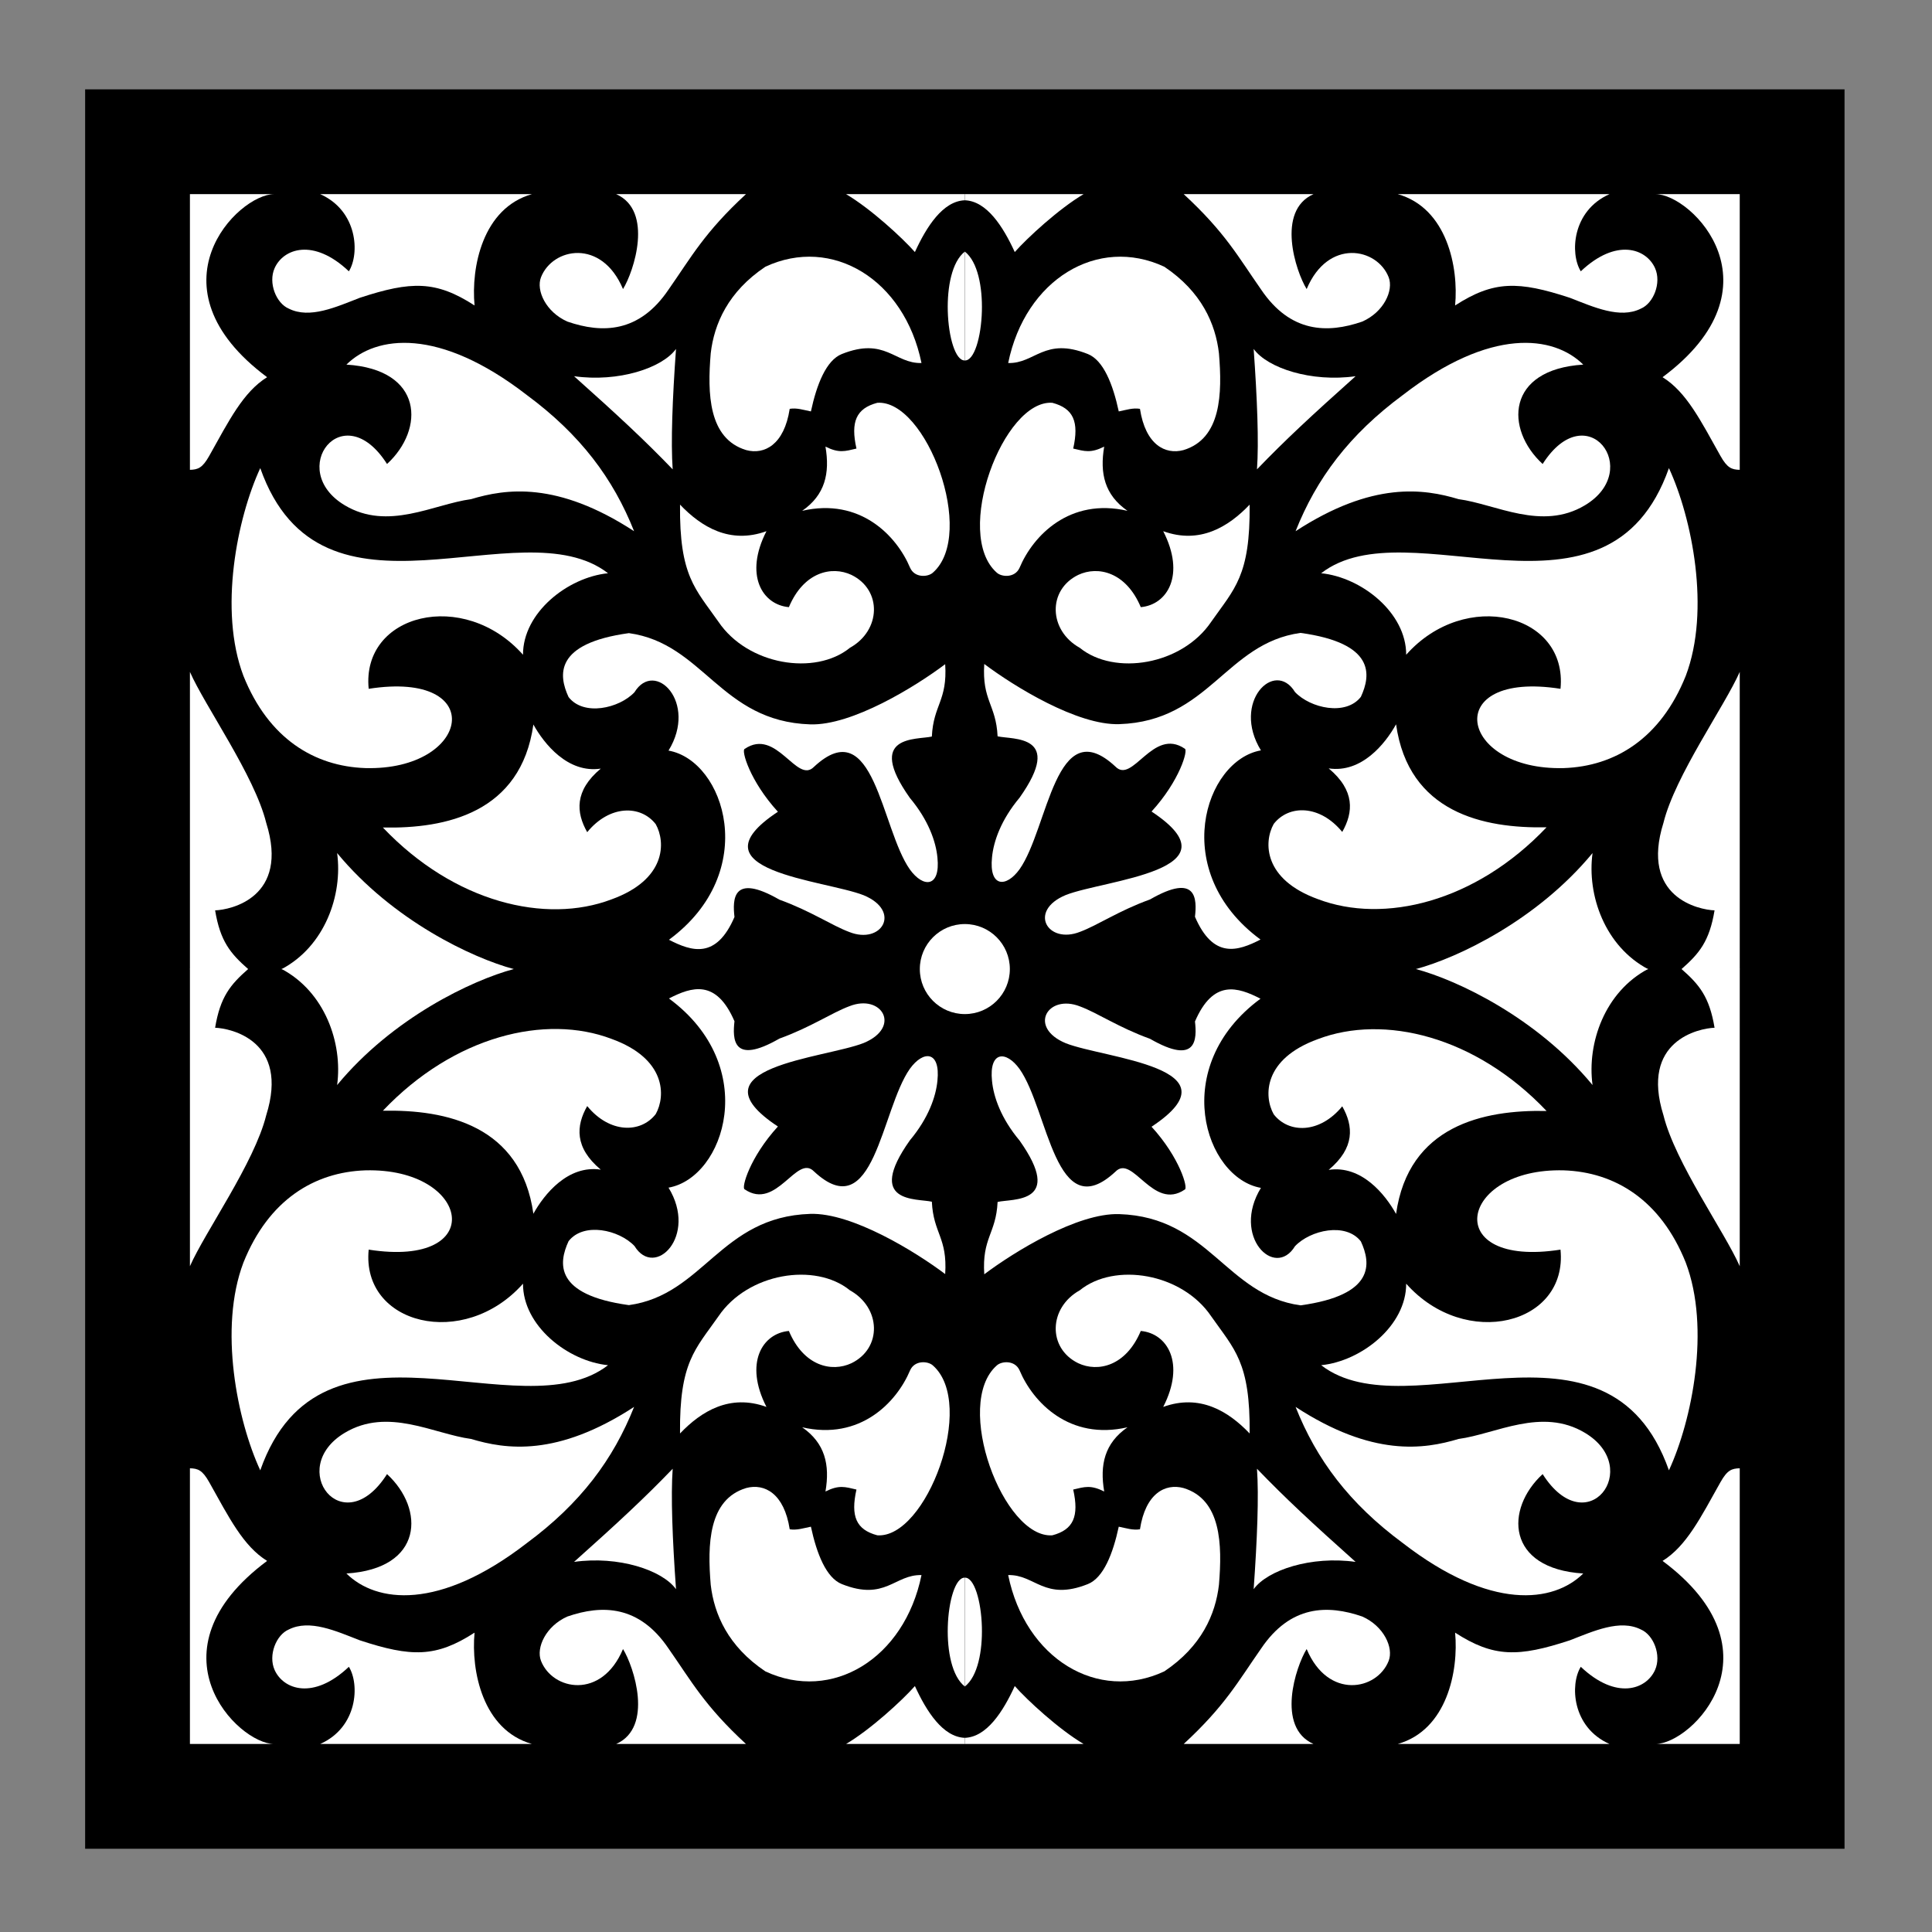 <?xml version="1.0" encoding="UTF-8" standalone="no"?>
<!-- Created with Inkscape (http://www.inkscape.org/) -->

<svg
   xmlns:dc="http://purl.org/dc/elements/1.1/"
   xmlns:cc="http://creativecommons.org/ns#"
   xmlns:rdf="http://www.w3.org/1999/02/22-rdf-syntax-ns#"
   xmlns:svg="http://www.w3.org/2000/svg"
   xmlns="http://www.w3.org/2000/svg"
   xmlns:sodipodi="http://sodipodi.sourceforge.net/DTD/sodipodi-0.dtd"
   xmlns:inkscape="http://www.inkscape.org/namespaces/inkscape"
   id="svg2"
   version="1.1"
   inkscape:version="0.48.1 "
   width="750"
   height="750"
   sodipodi:docname="146253.jpg">
  <rect width="100%" height="100%" fill="#808080" stroke="none"/>
  <defs
     id="defs6" />
  <sodipodi:namedview
     pagecolor="#ffffff"
     bordercolor="#666666"
     borderopacity="1"
     objecttolerance="10"
     gridtolerance="10"
     guidetolerance="10"
     inkscape:pageopacity="0"
     inkscape:pageshadow="2"
     inkscape:window-width="1600"
     inkscape:window-height="1144"
     id="namedview4"
     showgrid="false"
     showguides="true"
     inkscape:guide-bbox="true"
     inkscape:zoom="0.94107929"
     inkscape:cx="143.31445"
     inkscape:cy="315.11534"
     inkscape:window-x="-4"
     inkscape:window-y="-4"
     inkscape:window-maximized="1"
     inkscape:current-layer="svg2" />
  <path
     style="fill:#000000;stroke:none"
     d="m 33.047,34.685 683.002,0 0,683.002 -683.002,0 z"
     id="rect3147" />
  <path
     style="fill:#ffffff;stroke:none"
     d="m 647.875,570.78 c -23.736,-67.283 -100.913,-14.463 -135.001,-40.809 15.69,-1.587 33.064,-15.348 33.002,-31.646 23.009,25.895 62.806,15.898 59.907,-13.221 -46.722,7.325 -39.71,-31.868 1.306,-30.775 19.767,0.68 37.548,11.42 47.318,35.797 9.682,25.507 2.419,61.325 -6.533,80.653 z"
     id="path3308"
     inkscape:connector-curvature="0"
     sodipodi:nodetypes="ccccccc" />
  <path
     sodipodi:nodetypes="ccccccc"
     inkscape:connector-curvature="0"
     id="path3312"
     d="m 101.032,570.78 c 23.736,-67.283 100.913,-14.463 135.001,-40.809 -15.69,-1.587 -33.064,-15.348 -33.002,-31.646 -23.009,25.895 -62.806,15.898 -59.907,-13.221 46.722,7.325 39.71,-31.868 -1.306,-30.775 -19.767,0.68 -37.548,11.42 -47.318,35.797 -9.682,25.507 -2.419,61.325 6.533,80.653 z"
     style="fill:#ffffff;stroke:none" />
  <path
     sodipodi:nodetypes="ccccccc"
     inkscape:connector-curvature="0"
     id="path3215"
     d="m 647.875,181.719 c -23.736,67.283 -100.913,14.463 -135.001,40.809 15.69,1.587 33.064,15.348 33.002,31.646 23.009,-25.895 62.806,-15.898 59.907,13.221 -46.722,-7.325 -39.71,31.868 1.306,30.775 19.767,-0.68 37.548,-11.42 47.318,-35.797 9.682,-25.507 2.419,-61.325 -6.533,-80.653 z"
     style="fill:#ffffff;stroke:none" />
  <path
     style="fill:#ffffff;stroke:none"
     d="m 124.296,75.364 82.201,0 c -19.156,5.423 -23.673,28.428 -22.274,43.216 -14.995,-9.68 -24.553,-9.541 -44.556,-2.973 -9.194,3.572 -19.462,8.276 -27.551,4.203 -4.917,-2.077 -8.066,-9.994 -5.513,-15.714 3.383,-7.582 15.041,-11.84 28.831,1.226 4.218,-6.802 3.471,-23.461 -11.137,-29.958 z"
     id="rect2997"
     inkscape:connector-curvature="0"
     sodipodi:nodetypes="cccccscc" />
  <path
     sodipodi:nodetypes="ccccscc"
     inkscape:connector-curvature="0"
     id="path3000"
     d="m 239.2,75.364 50.381,0 c -16.129,14.896 -21.089,24.238 -30.061,37.061 -11.37,16.828 -25.748,17.077 -39.258,12.415 -8.386,-3.715 -12.23,-12.126 -10.247,-17.209 4.47,-11.459 23.526,-15.199 31.836,4.584 4.218,-6.802 11.957,-30.355 -2.652,-36.852 z"
     style="fill:#ffffff;stroke:none" />
  <path
     style="fill:#ffffff;stroke:none"
     d="m 374.547,77.744 c -8.543,0.32 -14.874,10.257 -19.384,20.104 -4.838,-5.471 -17.048,-16.753 -26.717,-22.484 l 46.101,0"
     id="path3002"
     inkscape:connector-curvature="0"
     sodipodi:nodetypes="cccc" />
  <path
     sodipodi:nodetypes="csc"
     inkscape:connector-curvature="0"
     id="path3004"
     d="m 374.547,139.919 c -3.64,0.19 -6.351,-9.065 -6.619,-19.132 -0.247,-9.251 1.568,-19.188 6.619,-23.112"
     style="fill:#ffffff;stroke:none" />
  <path
     sodipodi:nodetypes="cccc"
     inkscape:connector-curvature="0"
     id="path3006"
     d="m 261.134,182.201 c -10.939,-11.361 -21.045,-20.75 -38.286,-36.157 17.239,2.429 34.221,-3.176 39.58,-10.59 -1.391,19.39 -2.042,36.268 -1.293,46.747 z"
     style="fill:#ffffff;stroke:none" />
  <path
     style="fill:#ffffff;stroke:none"
     d="m 275.904,137.145 c 1.324,-11.431 6.746,-23.913 21.2,-33.593 25.864,-12.091 53.983,4.887 60.615,37.371 -10.416,0.307 -14.062,-10.221 -30.929,-3.487 -6.059,2.419 -9.74,11.781 -11.995,22.278 -3.074,-0.619 -5.488,-1.452 -8.23,-1.005 -2.15,13.964 -9.83,17.905 -16.876,16.019 -14.706,-4.429 -15.101,-21.944 -13.785,-37.583 z"
     id="path3008"
     inkscape:connector-curvature="0"
     sodipodi:nodetypes="cccscccc" />
  <path
     style="fill:#ffffff;stroke:none"
     d="m 297.539,206.206 c -14.165,5.135 -25.278,-1.63 -33.553,-10.307 -0.279,27.728 5.943,32.653 14.915,45.475 11.37,16.828 37.528,21.074 51.038,10.102 12.101,-6.749 12.565,-22.465 0.594,-28.297 -7.647,-3.597 -18.539,-1.168 -24.287,12.517 -10.318,-0.912 -17.426,-12.475 -8.708,-29.489 z"
     id="path3010"
     inkscape:connector-curvature="0"
     sodipodi:nodetypes="ccccccc" />
  <path
     sodipodi:nodetypes="ccccccc"
     inkscape:connector-curvature="0"
     id="path3012"
     d="m 320.446,173.374 c 1.77,10.378 -0.157,18.757 -9.045,24.928 22.469,-5.191 36.649,9.623 41.899,22.108 1.782,3.993 6.897,3.643 8.823,1.912 17.109,-15 -2.599,-67.32 -21.55,-65.955 -8.224,2.178 -10.424,7.39 -8.098,17.766 -4.488,1.063 -6.795,1.859 -12.03,-0.758 z"
     style="fill:#ffffff;stroke:none" />
  <path
     sodipodi:nodetypes="ccccsc"
     inkscape:connector-curvature="0"
     id="path3014"
     d="m 73.73,182.387 0,-107.023 32.698,0 c -14.167,0 -49.853,35.95 -2.74,71.064 -9.29,5.763 -14.797,16.865 -22.459,30.533 -2.644,4.716 -4.374,5.341 -7.498,5.426 z"
     style="fill:#ffffff;stroke:none" />
  <path
     sodipodi:nodetypes="ccccscc"
     inkscape:connector-curvature="0"
     id="path3016"
     d="m 134.478,141.541 c 11.536,-11.39 35.913,-14.567 70.001,11.78 20.893,15.436 33.573,32.485 41.674,52.892 -29.932,-19.504 -49.849,-16.476 -63.273,-12.443 -14.491,1.931 -32.265,12.429 -49.057,2.376 -22.922,-13.722 -0.736,-42.973 16.42,-16.024 14.719,-13.517 14.199,-36.713 -15.765,-38.582 z"
     style="fill:#ffffff;stroke:none" />
  <path
     style="fill:#ffffff;stroke:none"
     d="m 101.032,181.719 c 23.736,67.283 100.913,14.463 135.001,40.809 -15.69,1.587 -33.064,15.348 -33.002,31.646 -23.009,-25.895 -62.806,-15.898 -59.907,13.221 46.722,-7.325 39.71,31.868 -1.306,30.775 -19.767,-0.68 -37.548,-11.42 -47.318,-35.797 -9.682,-25.507 -2.419,-61.325 6.533,-80.653 z"
     id="path3018"
     inkscape:connector-curvature="0"
     sodipodi:nodetypes="ccccccc" />
  <path
     sodipodi:nodetypes="ccccc"
     inkscape:connector-curvature="0"
     id="path3020"
     d="m 96.328,376.191 c -6.901,-6.065 -10.828,-10.769 -12.822,-22.789 5.98,-0.197 28.963,-4.957 19.828,-34.007 -4.555,-18.363 -23.742,-45.241 -29.604,-58.561 l 0,115.418"
     style="fill:#ffffff;stroke:none" />
  <path
     style="fill:#ffffff;stroke:none"
     d="m 199.438,376.191 c -16.143,-4.332 -46.931,-18.856 -68.565,-45.028 2.227,16.386 -4.829,36.237 -21.617,45.089"
     id="path3022"
     inkscape:connector-curvature="0"
     sodipodi:nodetypes="ccc" />
  <path
     style="fill:#ffffff;stroke:none"
     d="m 392.021,376.191 c 0,9.651 -7.823,17.474 -17.474,17.474 -9.651,0 -17.474,-7.823 -17.474,-17.474 0,-9.651 7.823,-17.474 17.474,-17.474 9.651,0 17.474,7.823 17.474,17.474 z"
     id="path3024"
     inkscape:connector-curvature="0" />
  <path
     sodipodi:nodetypes="ccccccc"
     inkscape:connector-curvature="0"
     id="path3027"
     d="m 148.631,321.238 c 24.531,0.516 53.608,-5.699 58.427,-39.978 4.169,7.513 13.371,19.029 26.159,17.117 -10.262,8.559 -9.616,17.019 -5.264,24.67 8.719,-10.644 20.763,-10.618 26.601,-3.106 3.941,7.033 4.045,21.532 -17.183,29.202 -25.507,9.682 -61.036,1.263 -88.74,-27.906 z"
     style="fill:#ffffff;stroke:none" />
  <path
     style="fill:#ffffff;stroke:none"
     d="m 366.921,257.836 c 0.913,14.239 -4.575,15.687 -5.178,28.09 -5.814,1.341 -26.004,-0.868 -8.533,23.827 7.204,8.599 10.123,16.975 10.702,23.171 1.199,11.619 -5.468,11.876 -10.71,4.588 -11.195,-15.905 -13.862,-61.571 -37.211,-39.831 -6.703,6.897 -14.512,-15.392 -26.908,-6.954 -1.405,0.45 1.938,12.404 12.898,24.395 -34.84,23.025 18.211,26.45 33.305,32.415 14.815,6.167 7.005,19.267 -5.574,14.273 -6.87,-2.556 -14.92,-8.144 -27.141,-12.559 -18.304,-10.529 -18.205,-0.042 -17.449,6.728 -7.101,16.455 -16.565,13.398 -25.439,8.841 35.745,-26.33 21.666,-69.593 -0.164,-73.437 11.485,-18.736 -5.342,-35.564 -13.221,-22.649 -5.961,6.287 -19.738,9.384 -25.576,1.871 -3.941,-8.503 -5.585,-20.833 23.414,-24.826 29.045,4.003 35.506,34.278 70.38,35.42 16.209,0.531 40.841,-14.654 52.406,-23.363 z"
     id="path3029"
     inkscape:connector-curvature="0"
     sodipodi:nodetypes="cccccccccccccccccsc" />
  <path
     sodipodi:nodetypes="cccccscc"
     inkscape:connector-curvature="0"
     id="path3031"
     d="m 624.799,75.364 -82.201,0 c 19.156,5.423 23.673,28.428 22.274,43.216 14.995,-9.68 24.553,-9.541 44.556,-2.973 9.194,3.572 19.462,8.276 27.551,4.203 4.917,-2.077 8.066,-9.994 5.513,-15.714 -3.383,-7.582 -15.041,-11.84 -28.831,1.226 -4.218,-6.802 -3.471,-23.461 11.137,-29.958 z"
     style="fill:#ffffff;stroke:none" />
  <path
     style="fill:#ffffff;stroke:none"
     d="m 509.894,75.364 -50.381,0 c 16.129,14.896 21.089,24.238 30.061,37.061 11.37,16.828 25.748,17.077 39.258,12.415 8.386,-3.715 12.23,-12.126 10.247,-17.209 -4.47,-11.459 -23.526,-15.199 -31.836,4.584 -4.218,-6.802 -11.957,-30.355 2.652,-36.852 z"
     id="path3033"
     inkscape:connector-curvature="0"
     sodipodi:nodetypes="ccccscc" />
  <path
     sodipodi:nodetypes="cccc"
     inkscape:connector-curvature="0"
     id="path3035"
     d="m 374.547,77.744 c 8.543,0.32 14.874,10.257 19.384,20.104 4.838,-5.471 17.048,-16.753 26.717,-22.484 l -46.101,0"
     style="fill:#ffffff;stroke:none" />
  <path
     style="fill:#ffffff;stroke:none"
     d="m 374.547,139.919 c 3.64,0.19 6.351,-9.065 6.619,-19.132 0.247,-9.251 -1.568,-19.188 -6.619,-23.112"
     id="path3037"
     inkscape:connector-curvature="0"
     sodipodi:nodetypes="csc" />
  <path
     style="fill:#ffffff;stroke:none"
     d="m 487.961,182.201 c 10.939,-11.361 21.045,-20.75 38.286,-36.157 -17.239,2.429 -34.221,-3.176 -39.58,-10.59 1.391,19.39 2.042,36.268 1.293,46.747 z"
     id="path3039"
     inkscape:connector-curvature="0"
     sodipodi:nodetypes="cccc" />
  <path
     sodipodi:nodetypes="cccscccc"
     inkscape:connector-curvature="0"
     id="path3041"
     d="m 473.191,137.145 c -1.324,-11.431 -6.746,-23.913 -21.2,-33.593 -25.864,-12.091 -53.983,4.887 -60.615,37.371 10.416,0.307 14.062,-10.221 30.929,-3.487 6.059,2.419 9.74,11.781 11.995,22.278 3.074,-0.619 5.488,-1.452 8.23,-1.005 2.15,13.964 9.83,17.905 16.876,16.019 14.706,-4.429 15.101,-21.944 13.785,-37.583 z"
     style="fill:#ffffff;stroke:none" />
  <path
     sodipodi:nodetypes="ccccccc"
     inkscape:connector-curvature="0"
     id="path3043"
     d="m 451.556,206.206 c 14.165,5.135 25.278,-1.63 33.553,-10.307 0.279,27.728 -5.943,32.653 -14.915,45.475 -11.37,16.828 -37.528,21.074 -51.038,10.102 -12.101,-6.749 -12.565,-22.465 -0.594,-28.297 7.647,-3.597 18.539,-1.168 24.287,12.517 10.318,-0.912 17.426,-12.475 8.708,-29.489 z"
     style="fill:#ffffff;stroke:none" />
  <path
     style="fill:#ffffff;stroke:none"
     d="m 428.649,173.374 c -1.77,10.378 0.157,18.757 9.045,24.928 -22.469,-5.191 -36.649,9.623 -41.899,22.108 -1.782,3.993 -6.897,3.643 -8.823,1.912 -17.109,-15 2.599,-67.32 21.55,-65.955 8.224,2.178 10.424,7.39 8.098,17.766 4.488,1.063 6.795,1.859 12.03,-0.758 z"
     id="path3045"
     inkscape:connector-curvature="0"
     sodipodi:nodetypes="ccccccc" />
  <path
     style="fill:#ffffff;stroke:none"
     d="m 675.364,182.387 0,-107.023 -32.698,0 c 14.167,0 49.853,35.95 2.74,71.064 9.29,5.763 14.797,16.865 22.459,30.533 2.644,4.716 4.374,5.341 7.498,5.426 z"
     id="path3047"
     inkscape:connector-curvature="0"
     sodipodi:nodetypes="ccccsc" />
  <path
     style="fill:#ffffff;stroke:none"
     d="m 614.617,141.541 c -11.536,-11.39 -35.913,-14.567 -70.001,11.78 -20.893,15.436 -33.573,32.485 -41.674,52.892 29.932,-19.504 49.849,-16.476 63.273,-12.443 14.491,1.931 32.265,12.429 49.057,2.376 22.922,-13.722 0.736,-42.973 -16.42,-16.024 -14.719,-13.517 -14.199,-36.713 15.765,-38.582 z"
     id="path3049"
     inkscape:connector-curvature="0"
     sodipodi:nodetypes="ccccscc" />
  <path
     style="fill:#ffffff;stroke:none"
     d="m 652.767,376.191 c 6.901,-6.065 10.828,-10.769 12.822,-22.789 -5.98,-0.197 -28.963,-4.957 -19.828,-34.007 4.555,-18.363 23.742,-45.241 29.604,-58.561 l 0,115.418"
     id="path3053"
     inkscape:connector-curvature="0"
     sodipodi:nodetypes="ccccc" />
  <path
     sodipodi:nodetypes="ccc"
     inkscape:connector-curvature="0"
     id="path3055"
     d="m 549.657,376.191 c 16.143,-4.332 46.931,-18.856 68.565,-45.028 -2.227,16.386 4.829,36.237 21.617,45.089"
     style="fill:#ffffff;stroke:none" />
  <path
     sodipodi:nodetypes="cccccscc"
     inkscape:connector-curvature="0"
     id="path3085"
     d="m 124.296,677.008 82.201,0 c -19.156,-5.423 -23.673,-28.428 -22.274,-43.216 -14.995,9.68 -24.553,9.541 -44.556,2.973 -9.194,-3.572 -19.462,-8.276 -27.551,-4.203 -4.917,2.077 -8.066,9.994 -5.513,15.714 3.383,7.582 15.041,11.84 28.831,-1.226 4.218,6.802 3.471,23.461 -11.137,29.958 z"
     style="fill:#ffffff;stroke:none" />
  <path
     style="fill:#ffffff;stroke:none"
     d="m 239.2,677.008 50.381,0 c -16.129,-14.896 -21.089,-24.238 -30.061,-37.061 -11.37,-16.828 -25.748,-17.077 -39.258,-12.415 -8.386,3.715 -12.23,12.126 -10.247,17.209 4.47,11.459 23.526,15.199 31.836,-4.584 4.218,6.802 11.957,30.355 -2.652,36.852 z"
     id="path3087"
     inkscape:connector-curvature="0"
     sodipodi:nodetypes="ccccscc" />
  <path
     sodipodi:nodetypes="cccc"
     inkscape:connector-curvature="0"
     id="path3089"
     d="m 374.547,674.628 c -8.543,-0.32 -14.874,-10.257 -19.384,-20.104 -4.838,5.471 -17.048,16.753 -26.717,22.484 l 46.101,0"
     style="fill:#ffffff;stroke:none" />
  <path
     style="fill:#ffffff;stroke:none"
     d="m 374.547,612.453 c -3.64,-0.19 -6.351,9.065 -6.619,19.132 -0.247,9.251 1.568,19.188 6.619,23.111"
     id="path3091"
     inkscape:connector-curvature="0"
     sodipodi:nodetypes="csc" />
  <path
     style="fill:#ffffff;stroke:none"
     d="m 261.134,570.171 c -10.939,11.361 -21.045,20.75 -38.286,36.157 17.239,-2.429 34.221,3.176 39.58,10.59 -1.391,-19.39 -2.042,-36.268 -1.293,-46.747 z"
     id="path3093"
     inkscape:connector-curvature="0"
     sodipodi:nodetypes="cccc" />
  <path
     sodipodi:nodetypes="cccscccc"
     inkscape:connector-curvature="0"
     id="path3095"
     d="m 275.904,615.227 c 1.324,11.431 6.746,23.913 21.2,33.593 25.864,12.091 53.983,-4.887 60.615,-37.371 -10.416,-0.307 -14.062,10.221 -30.929,3.487 -6.059,-2.419 -9.74,-11.781 -11.995,-22.278 -3.074,0.619 -5.488,1.452 -8.23,1.005 -2.15,-13.964 -9.83,-17.905 -16.876,-16.019 -14.706,4.429 -15.101,21.944 -13.785,37.583 z"
     style="fill:#ffffff;stroke:none" />
  <path
     sodipodi:nodetypes="ccccccc"
     inkscape:connector-curvature="0"
     id="path3097"
     d="m 297.539,546.166 c -14.165,-5.135 -25.278,1.63 -33.553,10.307 -0.279,-27.728 5.943,-32.653 14.915,-45.475 11.37,-16.828 37.528,-21.074 51.038,-10.102 12.101,6.749 12.565,22.465 0.594,28.297 -7.647,3.597 -18.539,1.168 -24.287,-12.517 -10.318,0.912 -17.426,12.475 -8.708,29.489 z"
     style="fill:#ffffff;stroke:none" />
  <path
     style="fill:#ffffff;stroke:none"
     d="m 320.446,578.998 c 1.77,-10.378 -0.157,-18.757 -9.045,-24.928 22.469,5.191 36.649,-9.623 41.899,-22.108 1.782,-3.993 6.897,-3.643 8.823,-1.912 17.109,15 -2.599,67.32 -21.55,65.955 -8.224,-2.178 -10.424,-7.39 -8.098,-17.766 -4.488,-1.063 -6.795,-1.859 -12.03,0.758 z"
     id="path3099"
     inkscape:connector-curvature="0"
     sodipodi:nodetypes="ccccccc" />
  <path
     style="fill:#ffffff;stroke:none"
     d="m 73.73,569.985 0,107.023 32.698,0 c -14.167,0 -49.853,-35.95 -2.74,-71.064 -9.29,-5.763 -14.797,-16.865 -22.459,-30.533 -2.644,-4.716 -4.374,-5.341 -7.498,-5.426 z"
     id="path3101"
     inkscape:connector-curvature="0"
     sodipodi:nodetypes="ccccsc" />
  <path
     style="fill:#ffffff;stroke:none"
     d="m 134.478,610.831 c 11.536,11.39 35.913,14.567 70.001,-11.78 20.893,-15.436 33.573,-32.485 41.674,-52.892 -29.932,19.504 -49.849,16.476 -63.273,12.443 -14.491,-1.931 -32.265,-12.429 -49.057,-2.376 -22.922,13.722 -0.736,42.973 16.42,16.024 14.719,13.517 14.199,36.713 -15.765,38.582 z"
     id="path3103"
     inkscape:connector-curvature="0"
     sodipodi:nodetypes="ccccscc" />
  <path
     style="fill:#ffffff;stroke:none"
     d="m 96.328,376.181 c -6.901,6.065 -10.828,10.769 -12.822,22.789 5.98,0.197 28.963,4.957 19.828,34.007 -4.555,18.363 -23.742,45.241 -29.604,58.561 l 0,-115.418"
     id="path3107"
     inkscape:connector-curvature="0"
     sodipodi:nodetypes="ccccc" />
  <path
     sodipodi:nodetypes="ccc"
     inkscape:connector-curvature="0"
     id="path3109"
     d="m 199.438,376.181 c -16.143,4.332 -46.931,18.856 -68.565,45.028 2.227,-16.386 -4.829,-36.237 -21.617,-45.089"
     style="fill:#ffffff;stroke:none" />
  <path
     style="fill:#ffffff;stroke:none"
     d="m 624.799,677.008 -82.201,0 c 19.156,-5.423 23.673,-28.428 22.274,-43.216 14.995,9.68 24.553,9.541 44.556,2.973 9.194,-3.572 19.462,-8.276 27.551,-4.203 4.917,2.077 8.066,9.994 5.513,15.714 -3.383,7.582 -15.041,11.84 -28.831,-1.226 -4.218,6.802 -3.471,23.461 11.137,29.958 z"
     id="path3119"
     inkscape:connector-curvature="0"
     sodipodi:nodetypes="cccccscc" />
  <path
     sodipodi:nodetypes="ccccscc"
     inkscape:connector-curvature="0"
     id="path3121"
     d="m 509.894,677.008 -50.381,0 c 16.129,-14.896 21.089,-24.238 30.061,-37.061 11.37,-16.828 25.748,-17.077 39.258,-12.415 8.386,3.715 12.23,12.126 10.247,17.209 -4.47,11.459 -23.526,15.199 -31.836,-4.584 -4.218,6.802 -11.957,30.355 2.652,36.852 z"
     style="fill:#ffffff;stroke:none" />
  <path
     style="fill:#ffffff;stroke:none"
     d="m 374.547,674.628 c 8.543,-0.32 14.874,-10.257 19.384,-20.104 4.838,5.471 17.048,16.753 26.717,22.484 l -46.101,0"
     id="path3123"
     inkscape:connector-curvature="0"
     sodipodi:nodetypes="cccc" />
  <path
     sodipodi:nodetypes="csc"
     inkscape:connector-curvature="0"
     id="path3125"
     d="m 374.547,612.453 c 3.64,-0.19 6.351,9.065 6.619,19.132 0.247,9.251 -1.568,19.188 -6.619,23.112"
     style="fill:#ffffff;stroke:none" />
  <path
     sodipodi:nodetypes="cccc"
     inkscape:connector-curvature="0"
     id="path3127"
     d="m 487.961,570.171 c 10.939,11.361 21.045,20.75 38.286,36.157 -17.239,-2.429 -34.221,3.176 -39.58,10.59 1.391,-19.39 2.042,-36.268 1.293,-46.747 z"
     style="fill:#ffffff;stroke:none" />
  <path
     style="fill:#ffffff;stroke:none"
     d="m 473.191,615.227 c -1.324,11.431 -6.746,23.913 -21.2,33.593 -25.864,12.091 -53.983,-4.887 -60.615,-37.371 10.416,-0.307 14.062,10.221 30.929,3.487 6.059,-2.419 9.74,-11.781 11.995,-22.278 3.074,0.619 5.488,1.452 8.23,1.005 2.15,-13.964 9.83,-17.905 16.876,-16.019 14.706,4.429 15.101,21.944 13.785,37.583 z"
     id="path3129"
     inkscape:connector-curvature="0"
     sodipodi:nodetypes="cccscccc" />
  <path
     style="fill:#ffffff;stroke:none"
     d="m 451.556,546.166 c 14.165,-5.135 25.278,1.63 33.553,10.307 0.279,-27.728 -5.943,-32.653 -14.915,-45.475 -11.37,-16.828 -37.528,-21.074 -51.038,-10.102 -12.101,6.749 -12.565,22.465 -0.594,28.297 7.647,3.597 18.539,1.168 24.287,-12.517 10.318,0.912 17.426,12.475 8.708,29.489 z"
     id="path3131"
     inkscape:connector-curvature="0"
     sodipodi:nodetypes="ccccccc" />
  <path
     sodipodi:nodetypes="ccccccc"
     inkscape:connector-curvature="0"
     id="path3133"
     d="m 428.649,578.998 c -1.77,-10.378 0.157,-18.757 9.045,-24.928 -22.469,5.191 -36.649,-9.623 -41.899,-22.108 -1.782,-3.993 -6.897,-3.643 -8.823,-1.912 -17.109,15 2.599,67.32 21.55,65.955 8.224,-2.178 10.424,-7.39 8.098,-17.766 4.488,-1.063 6.795,-1.859 12.03,0.758 z"
     style="fill:#ffffff;stroke:none" />
  <path
     sodipodi:nodetypes="ccccsc"
     inkscape:connector-curvature="0"
     id="path3135"
     d="m 675.364,569.985 0,107.023 -32.698,0 c 14.167,0 49.853,-35.95 2.74,-71.064 9.29,-5.763 14.797,-16.865 22.459,-30.533 2.644,-4.716 4.374,-5.341 7.498,-5.426 z"
     style="fill:#ffffff;stroke:none" />
  <path
     sodipodi:nodetypes="ccccscc"
     inkscape:connector-curvature="0"
     id="path3137"
     d="m 614.617,610.831 c -11.536,11.39 -35.913,14.567 -70.001,-11.78 -20.893,-15.436 -33.573,-32.485 -41.674,-52.892 29.932,19.504 49.849,16.476 63.273,12.443 14.491,-1.931 32.265,-12.429 49.057,-2.376 22.922,13.722 0.736,42.973 -16.42,16.024 -14.719,13.517 -14.199,36.713 15.765,38.582 z"
     style="fill:#ffffff;stroke:none" />
  <path
     sodipodi:nodetypes="ccccc"
     inkscape:connector-curvature="0"
     id="path3141"
     d="m 652.767,376.181 c 6.901,6.065 10.828,10.769 12.822,22.789 -5.98,0.197 -28.963,4.957 -19.828,34.007 4.555,18.363 23.742,45.241 29.604,58.561 l 0,-115.418"
     style="fill:#ffffff;stroke:none" />
  <path
     style="fill:#ffffff;stroke:none"
     d="m 549.657,376.181 c 16.143,4.332 46.931,18.856 68.565,45.028 -2.227,-16.386 4.829,-36.237 21.617,-45.089"
     id="path3143"
     inkscape:connector-curvature="0"
     sodipodi:nodetypes="ccc" />
  <path
     style="fill:#ffffff;stroke:none"
     d="m 600.379,321.15 c -24.531,0.516 -53.608,-5.699 -58.427,-39.978 -4.169,7.513 -13.371,19.029 -26.159,17.117 10.262,8.559 9.616,17.019 5.264,24.67 -8.719,-10.644 -20.763,-10.618 -26.601,-3.106 -3.941,7.033 -4.045,21.532 17.183,29.202 25.507,9.682 61.036,1.263 88.74,-27.906 z"
     id="path3316"
     inkscape:connector-curvature="0"
     sodipodi:nodetypes="ccccccc" />
  <path
     sodipodi:nodetypes="cccccccccccccccccsc"
     inkscape:connector-curvature="0"
     id="path3318"
     d="m 382.089,257.748 c -0.913,14.239 4.575,15.687 5.178,28.09 5.814,1.341 26.004,-0.868 8.533,23.827 -7.204,8.599 -10.123,16.975 -10.702,23.171 -1.199,11.619 5.468,11.876 10.71,4.588 11.195,-15.905 13.862,-61.571 37.211,-39.831 6.703,6.897 14.512,-15.392 26.908,-6.954 1.405,0.45 -1.938,12.404 -12.898,24.395 34.84,23.025 -18.211,26.45 -33.305,32.415 -14.815,6.167 -7.005,19.267 5.574,14.273 6.87,-2.556 14.92,-8.144 27.141,-12.559 18.304,-10.529 18.205,-0.042 17.449,6.728 7.101,16.455 16.565,13.398 25.439,8.841 -35.745,-26.33 -21.666,-69.593 0.164,-73.437 -11.485,-18.736 5.342,-35.564 13.221,-22.649 5.961,6.287 19.738,9.384 25.576,1.871 3.941,-8.503 5.585,-20.833 -23.414,-24.826 -29.045,4.003 -35.506,34.278 -70.38,35.42 -16.209,0.531 -40.841,-14.654 -52.406,-23.363 z"
     style="fill:#ffffff;stroke:none" />
  <path
     style="fill:#ffffff;stroke:none"
     d="m 148.631,431.19 c 24.531,-0.516 53.608,5.699 58.427,39.978 4.169,-7.513 13.371,-19.029 26.159,-17.117 -10.262,-8.559 -9.616,-17.019 -5.264,-24.67 8.719,10.644 20.763,10.618 26.601,3.106 3.941,-7.033 4.045,-21.532 -17.183,-29.202 -25.507,-9.682 -61.036,-1.263 -88.74,27.906 z"
     id="path3320"
     inkscape:connector-curvature="0"
     sodipodi:nodetypes="ccccccc" />
  <path
     sodipodi:nodetypes="cccccccccccccccccsc"
     inkscape:connector-curvature="0"
     id="path3322"
     d="m 366.921,494.592 c 0.913,-14.239 -4.575,-15.687 -5.178,-28.09 -5.814,-1.341 -26.004,0.868 -8.533,-23.827 7.204,-8.599 10.123,-16.975 10.702,-23.171 1.199,-11.619 -5.468,-11.876 -10.71,-4.588 -11.195,15.905 -13.862,61.571 -37.211,39.831 -6.703,-6.897 -14.512,15.392 -26.908,6.954 -1.405,-0.45 1.938,-12.404 12.898,-24.395 -34.84,-23.025 18.211,-26.45 33.305,-32.415 14.815,-6.167 7.005,-19.267 -5.574,-14.273 -6.87,2.556 -14.92,8.144 -27.141,12.559 -18.304,10.529 -18.205,0.042 -17.449,-6.728 -7.101,-16.455 -16.565,-13.398 -25.439,-8.841 35.745,26.33 21.666,69.593 -0.164,73.437 11.485,18.736 -5.342,35.564 -13.221,22.649 -5.961,-6.287 -19.738,-9.384 -25.576,-1.871 -3.941,8.503 -5.585,20.833 23.414,24.826 29.045,-4.003 35.506,-34.278 70.38,-35.42 16.209,-0.531 40.841,14.654 52.406,23.363 z"
     style="fill:#ffffff;stroke:none" />
  <path
     sodipodi:nodetypes="ccccccc"
     inkscape:connector-curvature="0"
     id="path3324"
     d="m 600.379,431.278 c -24.531,-0.516 -53.608,5.699 -58.427,39.978 -4.169,-7.513 -13.371,-19.029 -26.159,-17.117 10.262,-8.559 9.616,-17.019 5.264,-24.67 -8.719,10.644 -20.763,10.618 -26.601,3.106 -3.941,-7.033 -4.045,-21.532 17.183,-29.202 25.507,-9.682 61.036,-1.263 88.74,27.906 z"
     style="fill:#ffffff;stroke:none" />
  <path
     style="fill:#ffffff;stroke:none"
     d="m 382.089,494.68 c -0.913,-14.239 4.575,-15.687 5.178,-28.09 5.814,-1.341 26.004,0.868 8.533,-23.827 -7.204,-8.599 -10.123,-16.975 -10.702,-23.171 -1.199,-11.619 5.468,-11.876 10.71,-4.588 11.195,15.905 13.862,61.571 37.211,39.831 6.703,-6.897 14.512,15.392 26.908,6.954 1.405,-0.45 -1.938,-12.404 -12.898,-24.395 34.84,-23.025 -18.211,-26.45 -33.305,-32.415 -14.815,-6.167 -7.005,-19.267 5.574,-14.273 6.87,2.556 14.92,8.144 27.141,12.559 18.304,10.529 18.205,0.042 17.449,-6.728 7.101,-16.455 16.565,-13.398 25.439,-8.841 -35.745,26.33 -21.666,69.593 0.164,73.437 -11.485,18.736 5.342,35.564 13.221,22.649 5.961,-6.287 19.738,-9.384 25.576,-1.871 3.941,8.503 5.585,20.833 -23.414,24.826 -29.045,-4.003 -35.506,-34.278 -70.38,-35.42 -16.209,-0.531 -40.841,14.654 -52.406,23.363 z"
     id="path3326"
     inkscape:connector-curvature="0"
     sodipodi:nodetypes="cccccccccccccccccsc" />
</svg>
